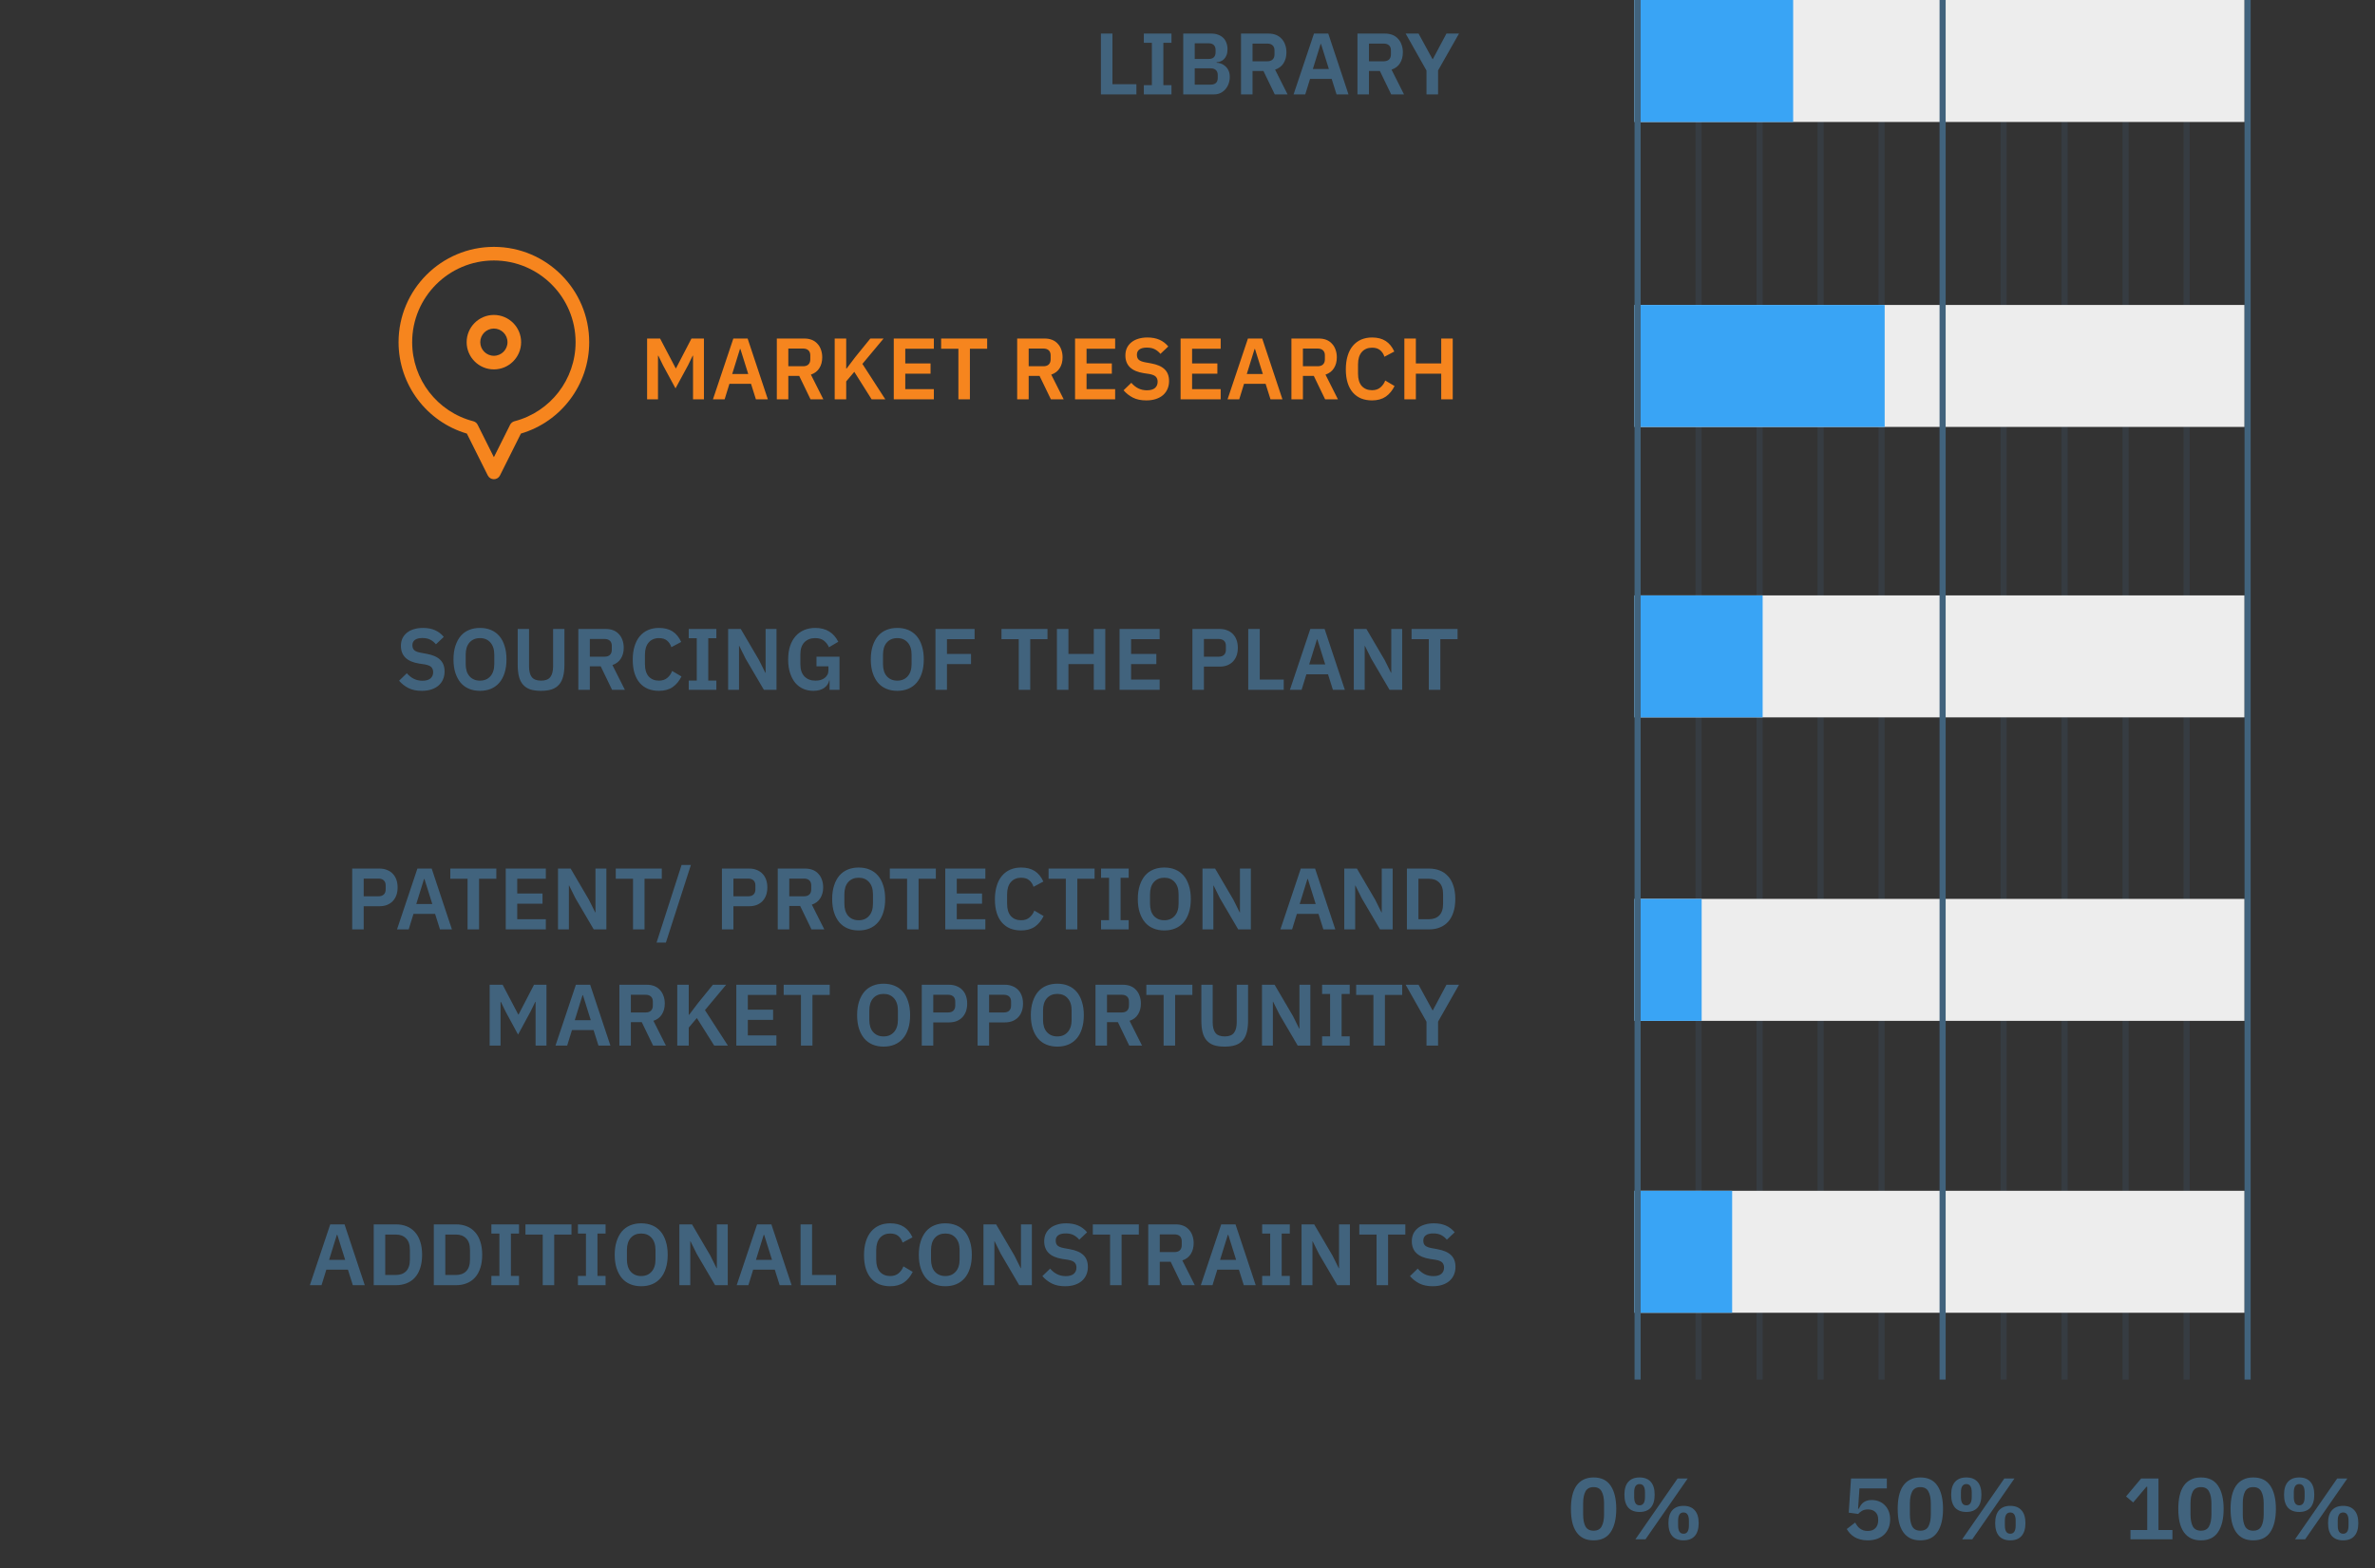 <svg width="327" height="216" viewBox="0 0 327 216" fill="none" xmlns="http://www.w3.org/2000/svg">
<rect x="0" y="0" width="327" height="216" fill="#333333" stroke="none"/>
<path d="M219.413 212.144C218.877 212.144 218.413 212.048 218.021 211.856C217.629 211.656 217.305 211.372 217.049 211.004C216.793 210.636 216.601 210.184 216.473 209.648C216.353 209.112 216.293 208.5 216.293 207.812C216.293 207.132 216.353 206.524 216.473 205.988C216.601 205.444 216.793 204.988 217.049 204.62C217.305 204.252 217.629 203.972 218.021 203.78C218.413 203.58 218.877 203.48 219.413 203.48C220.477 203.48 221.261 203.86 221.765 204.62C222.277 205.38 222.533 206.444 222.533 207.812C222.533 209.18 222.277 210.244 221.765 211.004C221.261 211.764 220.477 212.144 219.413 212.144ZM219.413 210.812C219.949 210.812 220.321 210.612 220.529 210.212C220.745 209.804 220.853 209.256 220.853 208.568V207.056C220.853 206.368 220.745 205.824 220.529 205.424C220.321 205.016 219.949 204.812 219.413 204.812C218.877 204.812 218.501 205.016 218.285 205.424C218.077 205.824 217.973 206.368 217.973 207.056V208.568C217.973 209.256 218.077 209.804 218.285 210.212C218.501 210.612 218.877 210.812 219.413 210.812ZM225.168 212L230.976 203.624H232.368L226.56 212H225.168ZM225.744 208.232C225.064 208.232 224.544 208.032 224.184 207.632C223.832 207.224 223.656 206.632 223.656 205.856C223.656 205.08 223.832 204.492 224.184 204.092C224.544 203.684 225.064 203.48 225.744 203.48C226.424 203.48 226.94 203.684 227.292 204.092C227.644 204.492 227.82 205.08 227.82 205.856C227.82 206.632 227.644 207.224 227.292 207.632C226.94 208.032 226.424 208.232 225.744 208.232ZM225.744 207.32C226.24 207.32 226.488 206.94 226.488 206.18V205.532C226.488 204.772 226.24 204.392 225.744 204.392C225.248 204.392 225 204.772 225 205.532V206.18C225 206.94 225.248 207.32 225.744 207.32ZM231.792 212.144C231.12 212.144 230.604 211.944 230.244 211.544C229.892 211.136 229.716 210.544 229.716 209.768C229.716 208.992 229.892 208.404 230.244 208.004C230.604 207.596 231.12 207.392 231.792 207.392C232.472 207.392 232.988 207.596 233.34 208.004C233.7 208.404 233.88 208.992 233.88 209.768C233.88 210.544 233.7 211.136 233.34 211.544C232.988 211.944 232.472 212.144 231.792 212.144ZM231.792 211.232C232.288 211.232 232.536 210.852 232.536 210.092V209.444C232.536 208.684 232.288 208.304 231.792 208.304C231.296 208.304 231.048 208.684 231.048 209.444V210.092C231.048 210.852 231.296 211.232 231.792 211.232Z" fill="#41637D"/>
<path d="M259.787 204.992H256.019L255.827 207.8H255.911C255.999 207.624 256.095 207.46 256.199 207.308C256.303 207.156 256.423 207.028 256.559 206.924C256.695 206.82 256.851 206.74 257.027 206.684C257.211 206.62 257.431 206.588 257.687 206.588C258.047 206.588 258.383 206.648 258.695 206.768C259.007 206.888 259.275 207.064 259.499 207.296C259.731 207.52 259.911 207.796 260.039 208.124C260.175 208.452 260.243 208.824 260.243 209.24C260.243 209.664 260.175 210.052 260.039 210.404C259.903 210.756 259.703 211.064 259.439 211.328C259.175 211.584 258.851 211.784 258.467 211.928C258.083 212.072 257.643 212.144 257.147 212.144C256.763 212.144 256.419 212.1 256.115 212.012C255.811 211.932 255.543 211.82 255.311 211.676C255.079 211.532 254.879 211.368 254.711 211.184C254.543 210.992 254.395 210.792 254.267 210.584L255.419 209.696C255.515 209.856 255.615 210.008 255.719 210.152C255.823 210.288 255.943 210.408 256.079 210.512C256.223 210.616 256.379 210.7 256.547 210.764C256.723 210.82 256.927 210.848 257.159 210.848C257.631 210.848 257.987 210.716 258.227 210.452C258.475 210.188 258.599 209.828 258.599 209.372V209.276C258.599 208.844 258.475 208.504 258.227 208.256C257.979 208.008 257.635 207.884 257.195 207.884C256.851 207.884 256.571 207.952 256.355 208.088C256.139 208.216 255.967 208.356 255.839 208.508L254.543 208.328L254.855 203.624H259.787V204.992ZM264.403 212.144C263.867 212.144 263.403 212.048 263.011 211.856C262.619 211.656 262.295 211.372 262.039 211.004C261.783 210.636 261.591 210.184 261.463 209.648C261.343 209.112 261.283 208.5 261.283 207.812C261.283 207.132 261.343 206.524 261.463 205.988C261.591 205.444 261.783 204.988 262.039 204.62C262.295 204.252 262.619 203.972 263.011 203.78C263.403 203.58 263.867 203.48 264.403 203.48C265.467 203.48 266.251 203.86 266.755 204.62C267.267 205.38 267.523 206.444 267.523 207.812C267.523 209.18 267.267 210.244 266.755 211.004C266.251 211.764 265.467 212.144 264.403 212.144ZM264.403 210.812C264.939 210.812 265.311 210.612 265.519 210.212C265.735 209.804 265.843 209.256 265.843 208.568V207.056C265.843 206.368 265.735 205.824 265.519 205.424C265.311 205.016 264.939 204.812 264.403 204.812C263.867 204.812 263.491 205.016 263.275 205.424C263.067 205.824 262.963 206.368 262.963 207.056V208.568C262.963 209.256 263.067 209.804 263.275 210.212C263.491 210.612 263.867 210.812 264.403 210.812ZM270.158 212L275.966 203.624H277.358L271.55 212H270.158ZM270.734 208.232C270.054 208.232 269.534 208.032 269.174 207.632C268.822 207.224 268.646 206.632 268.646 205.856C268.646 205.08 268.822 204.492 269.174 204.092C269.534 203.684 270.054 203.48 270.734 203.48C271.414 203.48 271.93 203.684 272.282 204.092C272.634 204.492 272.81 205.08 272.81 205.856C272.81 206.632 272.634 207.224 272.282 207.632C271.93 208.032 271.414 208.232 270.734 208.232ZM270.734 207.32C271.23 207.32 271.478 206.94 271.478 206.18V205.532C271.478 204.772 271.23 204.392 270.734 204.392C270.238 204.392 269.99 204.772 269.99 205.532V206.18C269.99 206.94 270.238 207.32 270.734 207.32ZM276.782 212.144C276.11 212.144 275.594 211.944 275.234 211.544C274.882 211.136 274.706 210.544 274.706 209.768C274.706 208.992 274.882 208.404 275.234 208.004C275.594 207.596 276.11 207.392 276.782 207.392C277.462 207.392 277.978 207.596 278.33 208.004C278.69 208.404 278.87 208.992 278.87 209.768C278.87 210.544 278.69 211.136 278.33 211.544C277.978 211.944 277.462 212.144 276.782 212.144ZM276.782 211.232C277.278 211.232 277.526 210.852 277.526 210.092V209.444C277.526 208.684 277.278 208.304 276.782 208.304C276.286 208.304 276.038 208.684 276.038 209.444V210.092C276.038 210.852 276.286 211.232 276.782 211.232Z" fill="#41637D"/>
<path d="M293.335 212V210.716H295.639V204.764H295.531L293.707 206.924L292.723 206.096L294.799 203.624H297.187V210.716H299.107V212H293.335ZM303.038 212.144C302.502 212.144 302.038 212.048 301.646 211.856C301.254 211.656 300.93 211.372 300.674 211.004C300.418 210.636 300.226 210.184 300.098 209.648C299.978 209.112 299.918 208.5 299.918 207.812C299.918 207.132 299.978 206.524 300.098 205.988C300.226 205.444 300.418 204.988 300.674 204.62C300.93 204.252 301.254 203.972 301.646 203.78C302.038 203.58 302.502 203.48 303.038 203.48C304.102 203.48 304.886 203.86 305.39 204.62C305.902 205.38 306.158 206.444 306.158 207.812C306.158 209.18 305.902 210.244 305.39 211.004C304.886 211.764 304.102 212.144 303.038 212.144ZM303.038 210.812C303.574 210.812 303.946 210.612 304.154 210.212C304.37 209.804 304.478 209.256 304.478 208.568V207.056C304.478 206.368 304.37 205.824 304.154 205.424C303.946 205.016 303.574 204.812 303.038 204.812C302.502 204.812 302.126 205.016 301.91 205.424C301.702 205.824 301.598 206.368 301.598 207.056V208.568C301.598 209.256 301.702 209.804 301.91 210.212C302.126 210.612 302.502 210.812 303.038 210.812ZM310.234 212.144C309.698 212.144 309.234 212.048 308.842 211.856C308.45 211.656 308.126 211.372 307.87 211.004C307.614 210.636 307.422 210.184 307.294 209.648C307.174 209.112 307.114 208.5 307.114 207.812C307.114 207.132 307.174 206.524 307.294 205.988C307.422 205.444 307.614 204.988 307.87 204.62C308.126 204.252 308.45 203.972 308.842 203.78C309.234 203.58 309.698 203.48 310.234 203.48C311.298 203.48 312.082 203.86 312.586 204.62C313.098 205.38 313.354 206.444 313.354 207.812C313.354 209.18 313.098 210.244 312.586 211.004C312.082 211.764 311.298 212.144 310.234 212.144ZM310.234 210.812C310.77 210.812 311.142 210.612 311.35 210.212C311.566 209.804 311.674 209.256 311.674 208.568V207.056C311.674 206.368 311.566 205.824 311.35 205.424C311.142 205.016 310.77 204.812 310.234 204.812C309.698 204.812 309.322 205.016 309.106 205.424C308.898 205.824 308.794 206.368 308.794 207.056V208.568C308.794 209.256 308.898 209.804 309.106 210.212C309.322 210.612 309.698 210.812 310.234 210.812ZM315.989 212L321.797 203.624H323.189L317.381 212H315.989ZM316.565 208.232C315.885 208.232 315.365 208.032 315.005 207.632C314.653 207.224 314.477 206.632 314.477 205.856C314.477 205.08 314.653 204.492 315.005 204.092C315.365 203.684 315.885 203.48 316.565 203.48C317.245 203.48 317.761 203.684 318.113 204.092C318.465 204.492 318.641 205.08 318.641 205.856C318.641 206.632 318.465 207.224 318.113 207.632C317.761 208.032 317.245 208.232 316.565 208.232ZM316.565 207.32C317.061 207.32 317.309 206.94 317.309 206.18V205.532C317.309 204.772 317.061 204.392 316.565 204.392C316.069 204.392 315.821 204.772 315.821 205.532V206.18C315.821 206.94 316.069 207.32 316.565 207.32ZM322.613 212.144C321.941 212.144 321.425 211.944 321.065 211.544C320.713 211.136 320.537 210.544 320.537 209.768C320.537 208.992 320.713 208.404 321.065 208.004C321.425 207.596 321.941 207.392 322.613 207.392C323.293 207.392 323.809 207.596 324.161 208.004C324.521 208.404 324.701 208.992 324.701 209.768C324.701 210.544 324.521 211.136 324.161 211.544C323.809 211.944 323.293 212.144 322.613 212.144ZM322.613 211.232C323.109 211.232 323.357 210.852 323.357 210.092V209.444C323.357 208.684 323.109 208.304 322.613 208.304C322.117 208.304 321.869 208.684 321.869 209.444V210.092C321.869 210.852 322.117 211.232 322.613 211.232Z" fill="#41637D"/>
<line opacity="0.2" x1="233.87" y1="1.64788e-08" x2="233.87" y2="190" stroke="#41637D" stroke-width="0.84"/>
<line opacity="0.2" x1="275.865" y1="1.64788e-08" x2="275.865" y2="190" stroke="#41637D" stroke-width="0.84"/>
<line opacity="0.2" x1="242.27" y1="1.64788e-08" x2="242.27" y2="190" stroke="#41637D" stroke-width="0.84"/>
<line opacity="0.2" x1="284.264" y1="1.64788e-08" x2="284.264" y2="190" stroke="#41637D" stroke-width="0.84"/>
<line opacity="0.2" x1="250.668" y1="1.64788e-08" x2="250.668" y2="190" stroke="#41637D" stroke-width="0.84"/>
<line opacity="0.2" x1="292.663" y1="1.64788e-08" x2="292.663" y2="190" stroke="#41637D" stroke-width="0.84"/>
<line opacity="0.2" x1="259.067" y1="1.64788e-08" x2="259.067" y2="190" stroke="#41637D" stroke-width="0.84"/>
<line opacity="0.2" x1="301.062" y1="1.64788e-08" x2="301.062" y2="190" stroke="#41637D" stroke-width="0.84"/>
<rect x="225.052" width="83.99" height="16.798" fill="#EDEDED"/>
<rect x="225.052" width="21.837" height="16.798" fill="#39A4F5"/>
<path d="M151.581 13V4.624H153.165V11.596H156.465V13H151.581ZM157.49 13V11.728H158.594V5.896H157.49V4.624H161.294V5.896H160.178V11.728H161.294V13H157.49ZM162.913 4.624H166.789C167.133 4.624 167.441 4.676 167.713 4.78C167.993 4.884 168.229 5.028 168.421 5.212C168.613 5.396 168.757 5.624 168.853 5.896C168.957 6.16 169.009 6.452 169.009 6.772C169.009 7.092 168.965 7.364 168.877 7.588C168.797 7.804 168.685 7.984 168.541 8.128C168.405 8.272 168.245 8.38 168.061 8.452C167.885 8.524 167.701 8.564 167.509 8.572V8.644C167.693 8.644 167.889 8.68 168.097 8.752C168.313 8.824 168.509 8.94 168.685 9.1C168.869 9.252 169.021 9.452 169.141 9.7C169.261 9.94 169.321 10.24 169.321 10.6C169.321 10.936 169.265 11.252 169.153 11.548C169.049 11.836 168.901 12.088 168.709 12.304C168.517 12.52 168.289 12.692 168.025 12.82C167.761 12.94 167.473 13 167.161 13H162.913V4.624ZM164.497 11.656H166.705C167.009 11.656 167.245 11.58 167.413 11.428C167.581 11.268 167.665 11.04 167.665 10.744V10.336C167.665 10.04 167.581 9.812 167.413 9.652C167.245 9.492 167.009 9.412 166.705 9.412H164.497V11.656ZM164.497 8.116H166.453C166.741 8.116 166.965 8.04 167.125 7.888C167.285 7.728 167.365 7.508 167.365 7.228V6.856C167.365 6.576 167.285 6.36 167.125 6.208C166.965 6.048 166.741 5.968 166.453 5.968H164.497V8.116ZM172.454 13H170.87V4.624H174.65C175.034 4.624 175.378 4.684 175.682 4.804C175.986 4.924 176.242 5.1 176.45 5.332C176.666 5.556 176.83 5.828 176.942 6.148C177.062 6.468 177.122 6.824 177.122 7.216C177.122 7.792 176.99 8.288 176.726 8.704C176.47 9.12 176.082 9.416 175.562 9.592L177.278 13H175.514L173.954 9.772H172.454V13ZM174.494 8.44C174.798 8.44 175.038 8.36 175.214 8.2C175.39 8.032 175.478 7.796 175.478 7.492V6.94C175.478 6.636 175.39 6.404 175.214 6.244C175.038 6.084 174.798 6.004 174.494 6.004H172.454V8.44H174.494ZM184.022 13L183.35 10.864H180.374L179.714 13H178.106L180.914 4.624H182.882L185.666 13H184.022ZM181.886 6.064H181.826L180.758 9.508H182.966L181.886 6.064ZM188.485 13H186.901V4.624H190.681C191.065 4.624 191.409 4.684 191.713 4.804C192.017 4.924 192.273 5.1 192.481 5.332C192.697 5.556 192.861 5.828 192.973 6.148C193.093 6.468 193.153 6.824 193.153 7.216C193.153 7.792 193.021 8.288 192.757 8.704C192.501 9.12 192.113 9.416 191.593 9.592L193.309 13H191.545L189.985 9.772H188.485V13ZM190.525 8.44C190.829 8.44 191.069 8.36 191.245 8.2C191.421 8.032 191.509 7.796 191.509 7.492V6.94C191.509 6.636 191.421 6.404 191.245 6.244C191.069 6.084 190.829 6.004 190.525 6.004H188.485V8.44H190.525ZM196.405 13V9.712L193.537 4.624H195.313L197.245 8.164H197.269L199.153 4.624H200.881L198.001 9.7V13H196.405Z" fill="#41637D"/>
<rect x="225.052" y="42" width="83.99" height="16.798" fill="#EDEDED"/>
<rect x="225.052" y="42" width="34.436" height="16.798" fill="#39A4F5"/>
<path d="M95.42 48.989H95.372L94.724 50.321L93.008 53.489L91.292 50.321L90.644 48.989H90.596V55.001H89.096V46.624H90.884L93.032 50.717H93.08L95.204 46.624H96.92V55.001H95.42V48.989ZM104.077 55.001L103.405 52.864H100.429L99.769 55.001H98.161L100.969 46.624H102.937L105.721 55.001H104.077ZM101.941 48.065H101.881L100.813 51.508H103.021L101.941 48.065ZM108.54 55.001H106.956V46.624H110.736C111.12 46.624 111.464 46.684 111.768 46.804C112.072 46.925 112.328 47.1 112.536 47.333C112.752 47.556 112.916 47.828 113.028 48.148C113.148 48.468 113.208 48.825 113.208 49.217C113.208 49.792 113.076 50.288 112.812 50.705C112.556 51.12 112.168 51.416 111.648 51.593L113.364 55.001H111.6L110.04 51.773H108.54V55.001ZM110.58 50.441C110.884 50.441 111.124 50.361 111.3 50.2C111.476 50.032 111.564 49.797 111.564 49.492V48.941C111.564 48.636 111.476 48.404 111.3 48.245C111.124 48.084 110.884 48.005 110.58 48.005H108.54V50.441H110.58ZM117.624 51.209L116.508 52.529V55.001H114.924V46.624H116.508V50.752H116.568L117.756 49.181L119.832 46.624H121.656L118.74 50.117L121.896 55.001H120.012L117.624 51.209ZM123.057 55.001V46.624H128.577V48.029H124.641V50.056H128.121V51.461H124.641V53.596H128.577V55.001H123.057ZM133.541 48.029V55.001H131.957V48.029H129.581V46.624H135.917V48.029H133.541ZM141.633 55.001H140.049V46.624H143.829C144.213 46.624 144.557 46.684 144.861 46.804C145.165 46.925 145.421 47.1 145.629 47.333C145.845 47.556 146.009 47.828 146.121 48.148C146.241 48.468 146.301 48.825 146.301 49.217C146.301 49.792 146.169 50.288 145.905 50.705C145.649 51.12 145.261 51.416 144.741 51.593L146.457 55.001H144.693L143.133 51.773H141.633V55.001ZM143.673 50.441C143.977 50.441 144.217 50.361 144.393 50.2C144.569 50.032 144.657 49.797 144.657 49.492V48.941C144.657 48.636 144.569 48.404 144.393 48.245C144.217 48.084 143.977 48.005 143.673 48.005H141.633V50.441H143.673ZM148.018 55.001V46.624H153.538V48.029H149.602V50.056H153.082V51.461H149.602V53.596H153.538V55.001H148.018ZM157.817 55.145C157.097 55.145 156.485 55.017 155.981 54.761C155.485 54.505 155.057 54.169 154.697 53.752L155.765 52.721C156.053 53.056 156.373 53.312 156.725 53.489C157.085 53.664 157.481 53.752 157.913 53.752C158.401 53.752 158.769 53.648 159.017 53.441C159.265 53.224 159.389 52.937 159.389 52.577C159.389 52.297 159.309 52.069 159.149 51.892C158.989 51.717 158.689 51.589 158.249 51.508L157.457 51.389C155.785 51.124 154.949 50.312 154.949 48.953C154.949 48.577 155.017 48.236 155.153 47.932C155.297 47.629 155.501 47.368 155.765 47.153C156.029 46.937 156.345 46.773 156.713 46.66C157.089 46.541 157.513 46.48 157.985 46.48C158.617 46.48 159.169 46.584 159.641 46.792C160.113 47.001 160.517 47.309 160.853 47.717L159.773 48.736C159.565 48.48 159.313 48.273 159.017 48.112C158.721 47.953 158.349 47.873 157.901 47.873C157.445 47.873 157.101 47.961 156.869 48.136C156.645 48.304 156.533 48.544 156.533 48.856C156.533 49.176 156.625 49.413 156.809 49.565C156.993 49.717 157.289 49.828 157.697 49.901L158.477 50.044C159.325 50.197 159.949 50.468 160.349 50.861C160.757 51.245 160.961 51.785 160.961 52.48C160.961 52.88 160.889 53.245 160.745 53.572C160.609 53.892 160.405 54.172 160.133 54.413C159.869 54.645 159.541 54.825 159.149 54.953C158.765 55.081 158.321 55.145 157.817 55.145ZM162.549 55.001V46.624H168.069V48.029H164.133V50.056H167.613V51.461H164.133V53.596H168.069V55.001H162.549ZM174.929 55.001L174.257 52.864H171.281L170.621 55.001H169.013L171.821 46.624H173.789L176.573 55.001H174.929ZM172.793 48.065H172.733L171.665 51.508H173.873L172.793 48.065ZM179.391 55.001H177.807V46.624H181.587C181.971 46.624 182.315 46.684 182.619 46.804C182.923 46.925 183.179 47.1 183.387 47.333C183.603 47.556 183.767 47.828 183.879 48.148C183.999 48.468 184.059 48.825 184.059 49.217C184.059 49.792 183.927 50.288 183.663 50.705C183.407 51.12 183.019 51.416 182.499 51.593L184.215 55.001H182.451L180.891 51.773H179.391V55.001ZM181.431 50.441C181.735 50.441 181.975 50.361 182.151 50.2C182.327 50.032 182.415 49.797 182.415 49.492V48.941C182.415 48.636 182.327 48.404 182.151 48.245C181.975 48.084 181.735 48.005 181.431 48.005H179.391V50.441H181.431ZM188.911 55.145C188.359 55.145 187.859 55.056 187.411 54.88C186.971 54.697 186.591 54.425 186.271 54.065C185.959 53.705 185.719 53.261 185.551 52.733C185.383 52.197 185.299 51.577 185.299 50.873C185.299 50.169 185.383 49.544 185.551 49.001C185.719 48.449 185.959 47.989 186.271 47.62C186.591 47.245 186.971 46.961 187.411 46.769C187.859 46.577 188.359 46.48 188.911 46.48C189.663 46.48 190.287 46.641 190.783 46.961C191.279 47.281 191.675 47.764 191.971 48.413L190.615 49.133C190.495 48.757 190.299 48.456 190.027 48.233C189.755 48.001 189.383 47.885 188.911 47.885C188.319 47.885 187.847 48.084 187.495 48.484C187.151 48.885 186.979 49.444 186.979 50.164V51.484C186.979 52.212 187.151 52.773 187.495 53.164C187.847 53.548 188.319 53.74 188.911 53.74C189.383 53.74 189.767 53.612 190.063 53.356C190.367 53.1 190.587 52.785 190.723 52.408L192.007 53.164C191.703 53.788 191.299 54.276 190.795 54.629C190.291 54.972 189.663 55.145 188.911 55.145ZM198.434 51.461H194.942V55.001H193.358V46.624H194.942V50.056H198.434V46.624H200.018V55.001H198.434V51.461Z" fill="#F6851E"/>
<rect x="225.052" y="82" width="83.99" height="16.798" fill="#EDEDED"/>
<rect x="225.052" y="82" width="17.638" height="16.798" fill="#39A4F5"/>
<path d="M58.066 95.144C57.346 95.144 56.734 95.016 56.23 94.76C55.734 94.504 55.306 94.168 54.947 93.752L56.014 92.72C56.303 93.056 56.623 93.312 56.974 93.488C57.334 93.664 57.73 93.752 58.163 93.752C58.651 93.752 59.019 93.648 59.267 93.44C59.514 93.224 59.639 92.936 59.639 92.576C59.639 92.296 59.559 92.068 59.398 91.892C59.239 91.716 58.938 91.588 58.498 91.508L57.706 91.388C56.035 91.124 55.199 90.312 55.199 88.952C55.199 88.576 55.267 88.236 55.403 87.932C55.547 87.628 55.751 87.368 56.014 87.152C56.279 86.936 56.594 86.772 56.962 86.66C57.339 86.54 57.763 86.48 58.234 86.48C58.867 86.48 59.419 86.584 59.891 86.792C60.362 87 60.767 87.308 61.102 87.716L60.023 88.736C59.815 88.48 59.562 88.272 59.267 88.112C58.971 87.952 58.599 87.872 58.151 87.872C57.694 87.872 57.35 87.96 57.118 88.136C56.895 88.304 56.782 88.544 56.782 88.856C56.782 89.176 56.874 89.412 57.059 89.564C57.242 89.716 57.538 89.828 57.947 89.9L58.727 90.044C59.575 90.196 60.199 90.468 60.599 90.86C61.007 91.244 61.211 91.784 61.211 92.48C61.211 92.88 61.139 93.244 60.995 93.572C60.858 93.892 60.654 94.172 60.383 94.412C60.118 94.644 59.791 94.824 59.398 94.952C59.014 95.08 58.571 95.144 58.066 95.144ZM66.087 95.144C65.534 95.144 65.034 95.052 64.587 94.868C64.138 94.684 63.755 94.408 63.434 94.04C63.123 93.672 62.879 93.22 62.703 92.684C62.526 92.148 62.438 91.524 62.438 90.812C62.438 90.108 62.526 89.488 62.703 88.952C62.879 88.408 63.123 87.952 63.434 87.584C63.755 87.216 64.138 86.94 64.587 86.756C65.034 86.572 65.534 86.48 66.087 86.48C66.638 86.48 67.138 86.572 67.587 86.756C68.034 86.94 68.418 87.216 68.739 87.584C69.058 87.952 69.302 88.408 69.471 88.952C69.647 89.488 69.734 90.108 69.734 90.812C69.734 91.524 69.647 92.148 69.471 92.684C69.302 93.22 69.058 93.672 68.739 94.04C68.418 94.408 68.034 94.684 67.587 94.868C67.138 95.052 66.638 95.144 66.087 95.144ZM66.087 93.74C66.686 93.74 67.162 93.54 67.514 93.14C67.874 92.74 68.055 92.18 68.055 91.46V90.164C68.055 89.444 67.874 88.884 67.514 88.484C67.162 88.084 66.686 87.884 66.087 87.884C65.487 87.884 65.007 88.084 64.647 88.484C64.294 88.884 64.118 89.444 64.118 90.164V91.46C64.118 92.18 64.294 92.74 64.647 93.14C65.007 93.54 65.487 93.74 66.087 93.74ZM72.841 86.624V91.772C72.841 92.428 72.965 92.92 73.213 93.248C73.469 93.576 73.897 93.74 74.497 93.74C75.097 93.74 75.521 93.576 75.769 93.248C76.025 92.92 76.153 92.428 76.153 91.772V86.624H77.713V91.568C77.713 92.184 77.653 92.716 77.533 93.164C77.421 93.612 77.237 93.984 76.981 94.28C76.725 94.576 76.389 94.796 75.973 94.94C75.565 95.076 75.069 95.144 74.485 95.144C73.893 95.144 73.393 95.076 72.985 94.94C72.585 94.796 72.257 94.576 72.001 94.28C71.745 93.984 71.561 93.612 71.449 93.164C71.337 92.716 71.281 92.184 71.281 91.568V86.624H72.841ZM81.211 95H79.627V86.624H83.407C83.791 86.624 84.135 86.684 84.439 86.804C84.743 86.924 84.999 87.1 85.207 87.332C85.423 87.556 85.587 87.828 85.699 88.148C85.819 88.468 85.879 88.824 85.879 89.216C85.879 89.792 85.747 90.288 85.483 90.704C85.227 91.12 84.839 91.416 84.319 91.592L86.035 95H84.271L82.711 91.772H81.211V95ZM83.251 90.44C83.555 90.44 83.795 90.36 83.971 90.2C84.147 90.032 84.235 89.796 84.235 89.492V88.94C84.235 88.636 84.147 88.404 83.971 88.244C83.795 88.084 83.555 88.004 83.251 88.004H81.211V90.44H83.251ZM90.73 95.144C90.178 95.144 89.678 95.056 89.23 94.88C88.79 94.696 88.41 94.424 88.09 94.064C87.778 93.704 87.538 93.26 87.37 92.732C87.202 92.196 87.118 91.576 87.118 90.872C87.118 90.168 87.202 89.544 87.37 89C87.538 88.448 87.778 87.988 88.09 87.62C88.41 87.244 88.79 86.96 89.23 86.768C89.678 86.576 90.178 86.48 90.73 86.48C91.482 86.48 92.106 86.64 92.602 86.96C93.098 87.28 93.494 87.764 93.79 88.412L92.434 89.132C92.314 88.756 92.118 88.456 91.846 88.232C91.574 88 91.202 87.884 90.73 87.884C90.138 87.884 89.666 88.084 89.314 88.484C88.97 88.884 88.798 89.444 88.798 90.164V91.484C88.798 92.212 88.97 92.772 89.314 93.164C89.666 93.548 90.138 93.74 90.73 93.74C91.202 93.74 91.586 93.612 91.882 93.356C92.186 93.1 92.406 92.784 92.542 92.408L93.826 93.164C93.522 93.788 93.118 94.276 92.614 94.628C92.11 94.972 91.482 95.144 90.73 95.144ZM94.829 95V93.728H95.933V87.896H94.829V86.624H98.633V87.896H97.517V93.728H98.633V95H94.829ZM102.652 90.704L101.788 88.964H101.752V95H100.252V86.624H101.992L104.512 90.92L105.376 92.66H105.412V86.624H106.912V95H105.172L102.652 90.704ZM114.217 93.704H114.169C114.097 94.112 113.869 94.456 113.485 94.736C113.109 95.008 112.605 95.144 111.973 95.144C111.477 95.144 111.017 95.052 110.593 94.868C110.177 94.684 109.813 94.412 109.501 94.052C109.197 93.684 108.957 93.232 108.781 92.696C108.605 92.16 108.517 91.54 108.517 90.836C108.517 90.132 108.605 89.512 108.781 88.976C108.965 88.432 109.221 87.976 109.549 87.608C109.877 87.24 110.269 86.96 110.725 86.768C111.181 86.576 111.689 86.48 112.249 86.48C113.001 86.48 113.641 86.644 114.169 86.972C114.697 87.3 115.113 87.772 115.417 88.388L114.133 89.144C113.981 88.784 113.753 88.484 113.449 88.244C113.153 88.004 112.753 87.884 112.249 87.884C111.625 87.884 111.125 88.076 110.749 88.46C110.381 88.836 110.197 89.396 110.197 90.14V91.484C110.197 92.22 110.385 92.78 110.761 93.164C111.137 93.548 111.641 93.74 112.273 93.74C112.521 93.74 112.753 93.712 112.969 93.656C113.185 93.592 113.373 93.5 113.533 93.38C113.693 93.26 113.821 93.112 113.917 92.936C114.013 92.76 114.061 92.552 114.061 92.312V91.772H112.417V90.44H115.585V95H114.217V93.704ZM123.543 95.144C122.991 95.144 122.491 95.052 122.043 94.868C121.595 94.684 121.211 94.408 120.891 94.04C120.579 93.672 120.335 93.22 120.159 92.684C119.983 92.148 119.895 91.524 119.895 90.812C119.895 90.108 119.983 89.488 120.159 88.952C120.335 88.408 120.579 87.952 120.891 87.584C121.211 87.216 121.595 86.94 122.043 86.756C122.491 86.572 122.991 86.48 123.543 86.48C124.095 86.48 124.595 86.572 125.043 86.756C125.491 86.94 125.875 87.216 126.195 87.584C126.515 87.952 126.759 88.408 126.927 88.952C127.103 89.488 127.191 90.108 127.191 90.812C127.191 91.524 127.103 92.148 126.927 92.684C126.759 93.22 126.515 93.672 126.195 94.04C125.875 94.408 125.491 94.684 125.043 94.868C124.595 95.052 124.095 95.144 123.543 95.144ZM123.543 93.74C124.143 93.74 124.619 93.54 124.971 93.14C125.331 92.74 125.511 92.18 125.511 91.46V90.164C125.511 89.444 125.331 88.884 124.971 88.484C124.619 88.084 124.143 87.884 123.543 87.884C122.943 87.884 122.463 88.084 122.103 88.484C121.751 88.884 121.575 89.444 121.575 90.164V91.46C121.575 92.18 121.751 92.74 122.103 93.14C122.463 93.54 122.943 93.74 123.543 93.74ZM128.798 95V86.624H134.186V88.028H130.382V90.056H133.694V91.46H130.382V95H128.798ZM141.848 88.028V95H140.264V88.028H137.888V86.624H144.224V88.028H141.848ZM150.597 91.46H147.105V95H145.521V86.624H147.105V90.056H150.597V86.624H152.181V95H150.597V91.46ZM154.146 95V86.624H159.666V88.028H155.73V90.056H159.21V91.46H155.73V93.596H159.666V95H154.146ZM164.177 95V86.624H167.945C168.329 86.624 168.673 86.688 168.977 86.816C169.289 86.936 169.553 87.112 169.769 87.344C169.985 87.568 170.149 87.84 170.261 88.16C170.373 88.48 170.429 88.832 170.429 89.216C170.429 89.608 170.373 89.964 170.261 90.284C170.149 90.596 169.985 90.868 169.769 91.1C169.553 91.324 169.289 91.5 168.977 91.628C168.673 91.748 168.329 91.808 167.945 91.808H165.761V95H164.177ZM165.761 90.44H167.801C168.105 90.44 168.345 90.36 168.521 90.2C168.697 90.032 168.785 89.796 168.785 89.492V88.94C168.785 88.636 168.697 88.404 168.521 88.244C168.345 88.084 168.105 88.004 167.801 88.004H165.761V90.44ZM171.865 95V86.624H173.449V93.596H176.749V95H171.865ZM183.518 95L182.846 92.864H179.87L179.21 95H177.602L180.41 86.624H182.378L185.162 95H183.518ZM181.382 88.064H181.322L180.254 91.508H182.462L181.382 88.064ZM188.796 90.704L187.932 88.964H187.896V95H186.396V86.624H188.136L190.656 90.92L191.52 92.66H191.556V86.624H193.056V95H191.316L188.796 90.704ZM198.309 88.028V95H196.725V88.028H194.349V86.624H200.685V88.028H198.309Z" fill="#41637D"/>
<rect x="225.052" y="164" width="83.99" height="16.798" fill="#EDEDED"/>
<rect x="225.052" y="164" width="13.438" height="16.798" fill="#39A4F5"/>
<path d="M48.578 177L47.906 174.864H44.93L44.27 177H42.662L45.47 168.624H47.438L50.222 177H48.578ZM46.442 170.064H46.382L45.314 173.508H47.522L46.442 170.064ZM51.457 168.624H54.505C55.049 168.624 55.541 168.712 55.981 168.888C56.429 169.064 56.809 169.328 57.121 169.68C57.441 170.024 57.685 170.46 57.853 170.988C58.029 171.508 58.117 172.116 58.117 172.812C58.117 173.508 58.029 174.12 57.853 174.648C57.685 175.168 57.441 175.604 57.121 175.956C56.809 176.3 56.429 176.56 55.981 176.736C55.541 176.912 55.049 177 54.505 177H51.457V168.624ZM54.505 175.596C55.097 175.596 55.565 175.424 55.909 175.08C56.261 174.728 56.437 174.192 56.437 173.472V172.152C56.437 171.432 56.261 170.9 55.909 170.556C55.565 170.204 55.097 170.028 54.505 170.028H53.041V175.596H54.505ZM59.73 168.624H62.778C63.322 168.624 63.814 168.712 64.254 168.888C64.702 169.064 65.082 169.328 65.394 169.68C65.714 170.024 65.958 170.46 66.126 170.988C66.302 171.508 66.39 172.116 66.39 172.812C66.39 173.508 66.302 174.12 66.126 174.648C65.958 175.168 65.714 175.604 65.394 175.956C65.082 176.3 64.702 176.56 64.254 176.736C63.814 176.912 63.322 177 62.778 177H59.73V168.624ZM62.778 175.596C63.37 175.596 63.838 175.424 64.182 175.08C64.534 174.728 64.71 174.192 64.71 173.472V172.152C64.71 171.432 64.534 170.9 64.182 170.556C63.838 170.204 63.37 170.028 62.778 170.028H61.314V175.596H62.778ZM67.656 177V175.728H68.76V169.896H67.656V168.624H71.46V169.896H70.344V175.728H71.46V177H67.656ZM76.307 170.028V177H74.723V170.028H72.347V168.624H78.683V170.028H76.307ZM79.573 177V175.728H80.677V169.896H79.573V168.624H83.377V169.896H82.261V175.728H83.377V177H79.573ZM88.284 177.144C87.732 177.144 87.232 177.052 86.784 176.868C86.336 176.684 85.952 176.408 85.632 176.04C85.32 175.672 85.076 175.22 84.9 174.684C84.724 174.148 84.636 173.524 84.636 172.812C84.636 172.108 84.724 171.488 84.9 170.952C85.076 170.408 85.32 169.952 85.632 169.584C85.952 169.216 86.336 168.94 86.784 168.756C87.232 168.572 87.732 168.48 88.284 168.48C88.836 168.48 89.336 168.572 89.784 168.756C90.232 168.94 90.616 169.216 90.936 169.584C91.256 169.952 91.5 170.408 91.668 170.952C91.844 171.488 91.932 172.108 91.932 172.812C91.932 173.524 91.844 174.148 91.668 174.684C91.5 175.22 91.256 175.672 90.936 176.04C90.616 176.408 90.232 176.684 89.784 176.868C89.336 177.052 88.836 177.144 88.284 177.144ZM88.284 175.74C88.884 175.74 89.36 175.54 89.712 175.14C90.072 174.74 90.252 174.18 90.252 173.46V172.164C90.252 171.444 90.072 170.884 89.712 170.484C89.36 170.084 88.884 169.884 88.284 169.884C87.684 169.884 87.204 170.084 86.844 170.484C86.492 170.884 86.316 171.444 86.316 172.164V173.46C86.316 174.18 86.492 174.74 86.844 175.14C87.204 175.54 87.684 175.74 88.284 175.74ZM95.939 172.704L95.075 170.964H95.039V177H93.539V168.624H95.279L97.799 172.92L98.663 174.66H98.699V168.624H100.199V177H98.459L95.939 172.704ZM107.348 177L106.676 174.864H103.7L103.04 177H101.432L104.24 168.624H106.208L108.992 177H107.348ZM105.212 170.064H105.152L104.084 173.508H106.292L105.212 170.064ZM110.226 177V168.624H111.81V175.596H115.11V177H110.226ZM122.572 177.144C122.02 177.144 121.52 177.056 121.072 176.88C120.632 176.696 120.252 176.424 119.932 176.064C119.62 175.704 119.38 175.26 119.212 174.732C119.044 174.196 118.96 173.576 118.96 172.872C118.96 172.168 119.044 171.544 119.212 171C119.38 170.448 119.62 169.988 119.932 169.62C120.252 169.244 120.632 168.96 121.072 168.768C121.52 168.576 122.02 168.48 122.572 168.48C123.324 168.48 123.948 168.64 124.444 168.96C124.94 169.28 125.336 169.764 125.632 170.412L124.276 171.132C124.156 170.756 123.96 170.456 123.688 170.232C123.416 170 123.044 169.884 122.572 169.884C121.98 169.884 121.508 170.084 121.156 170.484C120.812 170.884 120.64 171.444 120.64 172.164V173.484C120.64 174.212 120.812 174.772 121.156 175.164C121.508 175.548 121.98 175.74 122.572 175.74C123.044 175.74 123.428 175.612 123.724 175.356C124.028 175.1 124.248 174.784 124.384 174.408L125.668 175.164C125.364 175.788 124.96 176.276 124.456 176.628C123.952 176.972 123.324 177.144 122.572 177.144ZM130.155 177.144C129.603 177.144 129.103 177.052 128.655 176.868C128.207 176.684 127.823 176.408 127.503 176.04C127.191 175.672 126.947 175.22 126.771 174.684C126.595 174.148 126.507 173.524 126.507 172.812C126.507 172.108 126.595 171.488 126.771 170.952C126.947 170.408 127.191 169.952 127.503 169.584C127.823 169.216 128.207 168.94 128.655 168.756C129.103 168.572 129.603 168.48 130.155 168.48C130.707 168.48 131.207 168.572 131.655 168.756C132.103 168.94 132.487 169.216 132.807 169.584C133.127 169.952 133.371 170.408 133.539 170.952C133.715 171.488 133.803 172.108 133.803 172.812C133.803 173.524 133.715 174.148 133.539 174.684C133.371 175.22 133.127 175.672 132.807 176.04C132.487 176.408 132.103 176.684 131.655 176.868C131.207 177.052 130.707 177.144 130.155 177.144ZM130.155 175.74C130.755 175.74 131.231 175.54 131.583 175.14C131.943 174.74 132.123 174.18 132.123 173.46V172.164C132.123 171.444 131.943 170.884 131.583 170.484C131.231 170.084 130.755 169.884 130.155 169.884C129.555 169.884 129.075 170.084 128.715 170.484C128.363 170.884 128.187 171.444 128.187 172.164V173.46C128.187 174.18 128.363 174.74 128.715 175.14C129.075 175.54 129.555 175.74 130.155 175.74ZM137.81 172.704L136.946 170.964H136.91V177H135.41V168.624H137.15L139.67 172.92L140.534 174.66H140.57V168.624H142.07V177H140.33L137.81 172.704ZM146.639 177.144C145.919 177.144 145.307 177.016 144.803 176.76C144.307 176.504 143.879 176.168 143.519 175.752L144.587 174.72C144.875 175.056 145.195 175.312 145.547 175.488C145.907 175.664 146.303 175.752 146.735 175.752C147.223 175.752 147.591 175.648 147.839 175.44C148.087 175.224 148.211 174.936 148.211 174.576C148.211 174.296 148.131 174.068 147.971 173.892C147.811 173.716 147.511 173.588 147.071 173.508L146.279 173.388C144.607 173.124 143.771 172.312 143.771 170.952C143.771 170.576 143.839 170.236 143.975 169.932C144.119 169.628 144.323 169.368 144.587 169.152C144.851 168.936 145.167 168.772 145.535 168.66C145.911 168.54 146.335 168.48 146.807 168.48C147.439 168.48 147.991 168.584 148.463 168.792C148.935 169 149.339 169.308 149.675 169.716L148.595 170.736C148.387 170.48 148.135 170.272 147.839 170.112C147.543 169.952 147.171 169.872 146.723 169.872C146.267 169.872 145.923 169.96 145.691 170.136C145.467 170.304 145.355 170.544 145.355 170.856C145.355 171.176 145.447 171.412 145.631 171.564C145.815 171.716 146.111 171.828 146.519 171.9L147.299 172.044C148.147 172.196 148.771 172.468 149.171 172.86C149.579 173.244 149.783 173.784 149.783 174.48C149.783 174.88 149.711 175.244 149.567 175.572C149.431 175.892 149.227 176.172 148.955 176.412C148.691 176.644 148.363 176.824 147.971 176.952C147.587 177.08 147.143 177.144 146.639 177.144ZM154.424 170.028V177H152.84V170.028H150.464V168.624H156.8V170.028H154.424ZM159.681 177H158.097V168.624H161.877C162.261 168.624 162.605 168.684 162.909 168.804C163.213 168.924 163.469 169.1 163.677 169.332C163.893 169.556 164.057 169.828 164.169 170.148C164.289 170.468 164.349 170.824 164.349 171.216C164.349 171.792 164.217 172.288 163.953 172.704C163.697 173.12 163.309 173.416 162.789 173.592L164.505 177H162.741L161.181 173.772H159.681V177ZM161.721 172.44C162.025 172.44 162.265 172.36 162.441 172.2C162.617 172.032 162.705 171.796 162.705 171.492V170.94C162.705 170.636 162.617 170.404 162.441 170.244C162.265 170.084 162.025 170.004 161.721 170.004H159.681V172.44H161.721ZM171.25 177L170.578 174.864H167.602L166.942 177H165.334L168.142 168.624H170.11L172.894 177H171.25ZM169.114 170.064H169.054L167.986 173.508H170.194L169.114 170.064ZM173.781 177V175.728H174.885V169.896H173.781V168.624H177.585V169.896H176.469V175.728H177.585V177H173.781ZM181.603 172.704L180.739 170.964H180.703V177H179.203V168.624H180.943L183.463 172.92L184.327 174.66H184.363V168.624H185.863V177H184.123L181.603 172.704ZM191.116 170.028V177H189.532V170.028H187.156V168.624H193.492V170.028H191.116ZM197.252 177.144C196.532 177.144 195.92 177.016 195.416 176.76C194.92 176.504 194.492 176.168 194.132 175.752L195.2 174.72C195.488 175.056 195.808 175.312 196.16 175.488C196.52 175.664 196.916 175.752 197.348 175.752C197.836 175.752 198.204 175.648 198.452 175.44C198.7 175.224 198.824 174.936 198.824 174.576C198.824 174.296 198.744 174.068 198.584 173.892C198.424 173.716 198.124 173.588 197.684 173.508L196.892 173.388C195.22 173.124 194.384 172.312 194.384 170.952C194.384 170.576 194.452 170.236 194.588 169.932C194.732 169.628 194.936 169.368 195.2 169.152C195.464 168.936 195.78 168.772 196.148 168.66C196.524 168.54 196.948 168.48 197.42 168.48C198.052 168.48 198.604 168.584 199.076 168.792C199.548 169 199.952 169.308 200.288 169.716L199.208 170.736C199 170.48 198.748 170.272 198.452 170.112C198.156 169.952 197.784 169.872 197.336 169.872C196.88 169.872 196.536 169.96 196.304 170.136C196.08 170.304 195.968 170.544 195.968 170.856C195.968 171.176 196.06 171.412 196.244 171.564C196.428 171.716 196.724 171.828 197.132 171.9L197.912 172.044C198.76 172.196 199.384 172.468 199.784 172.86C200.192 173.244 200.396 173.784 200.396 174.48C200.396 174.88 200.324 175.244 200.18 175.572C200.044 175.892 199.84 176.172 199.568 176.412C199.304 176.644 198.976 176.824 198.584 176.952C198.2 177.08 197.756 177.144 197.252 177.144Z" fill="#41637D"/>
<rect x="225.052" y="123.798" width="83.99" height="16.798" fill="#EDEDED"/>
<rect x="225.052" y="123.798" width="9.239" height="16.798" fill="#39A4F5"/>
<path d="M48.492 128V119.624H52.26C52.644 119.624 52.988 119.688 53.292 119.816C53.604 119.936 53.868 120.112 54.084 120.344C54.3 120.568 54.464 120.84 54.576 121.16C54.688 121.48 54.744 121.832 54.744 122.216C54.744 122.608 54.688 122.964 54.576 123.284C54.464 123.596 54.3 123.868 54.084 124.1C53.868 124.324 53.604 124.5 53.292 124.628C52.988 124.748 52.644 124.808 52.26 124.808H50.076V128H48.492ZM50.076 123.44H52.116C52.42 123.44 52.66 123.36 52.836 123.2C53.012 123.032 53.1 122.796 53.1 122.492V121.94C53.1 121.636 53.012 121.404 52.836 121.244C52.66 121.084 52.42 121.004 52.116 121.004H50.076V123.44ZM60.578 128L59.906 125.864H56.93L56.27 128H54.662L57.47 119.624H59.438L62.222 128H60.578ZM58.442 121.064H58.382L57.314 124.508H59.522L58.442 121.064ZM65.96 121.028V128H64.376V121.028H61.999V119.624H68.335V121.028H65.96ZM69.632 128V119.624H75.152V121.028H71.216V123.056H74.696V124.46H71.216V126.596H75.152V128H69.632ZM79.228 123.704L78.364 121.964H78.328V128H76.828V119.624H78.568L81.088 123.92L81.952 125.66H81.988V119.624H83.488V128H81.748L79.228 123.704ZM88.741 121.028V128H87.157V121.028H84.781V119.624H91.117V121.028H88.741ZM90.4 129.812L93.844 119.12H95.128L91.684 129.812H90.4ZM99.398 128V119.624H103.166C103.55 119.624 103.894 119.688 104.198 119.816C104.51 119.936 104.774 120.112 104.99 120.344C105.206 120.568 105.37 120.84 105.482 121.16C105.594 121.48 105.65 121.832 105.65 122.216C105.65 122.608 105.594 122.964 105.482 123.284C105.37 123.596 105.206 123.868 104.99 124.1C104.774 124.324 104.51 124.5 104.198 124.628C103.894 124.748 103.55 124.808 103.166 124.808H100.982V128H99.398ZM100.982 123.44H103.022C103.326 123.44 103.566 123.36 103.742 123.2C103.918 123.032 104.006 122.796 104.006 122.492V121.94C104.006 121.636 103.918 121.404 103.742 121.244C103.566 121.084 103.326 121.004 103.022 121.004H100.982V123.44ZM108.67 128H107.086V119.624H110.866C111.25 119.624 111.594 119.684 111.898 119.804C112.202 119.924 112.458 120.1 112.666 120.332C112.882 120.556 113.046 120.828 113.158 121.148C113.278 121.468 113.338 121.824 113.338 122.216C113.338 122.792 113.206 123.288 112.942 123.704C112.686 124.12 112.298 124.416 111.778 124.592L113.494 128H111.73L110.17 124.772H108.67V128ZM110.71 123.44C111.014 123.44 111.254 123.36 111.43 123.2C111.606 123.032 111.694 122.796 111.694 122.492V121.94C111.694 121.636 111.606 121.404 111.43 121.244C111.254 121.084 111.014 121.004 110.71 121.004H108.67V123.44H110.71ZM118.225 128.144C117.673 128.144 117.173 128.052 116.725 127.868C116.277 127.684 115.893 127.408 115.573 127.04C115.261 126.672 115.017 126.22 114.841 125.684C114.665 125.148 114.577 124.524 114.577 123.812C114.577 123.108 114.665 122.488 114.841 121.952C115.017 121.408 115.261 120.952 115.573 120.584C115.893 120.216 116.277 119.94 116.725 119.756C117.173 119.572 117.673 119.48 118.225 119.48C118.777 119.48 119.277 119.572 119.725 119.756C120.173 119.94 120.557 120.216 120.877 120.584C121.197 120.952 121.441 121.408 121.609 121.952C121.785 122.488 121.873 123.108 121.873 123.812C121.873 124.524 121.785 125.148 121.609 125.684C121.441 126.22 121.197 126.672 120.877 127.04C120.557 127.408 120.173 127.684 119.725 127.868C119.277 128.052 118.777 128.144 118.225 128.144ZM118.225 126.74C118.825 126.74 119.301 126.54 119.653 126.14C120.013 125.74 120.193 125.18 120.193 124.46V123.164C120.193 122.444 120.013 121.884 119.653 121.484C119.301 121.084 118.825 120.884 118.225 120.884C117.625 120.884 117.145 121.084 116.785 121.484C116.433 121.884 116.257 122.444 116.257 123.164V124.46C116.257 125.18 116.433 125.74 116.785 126.14C117.145 126.54 117.625 126.74 118.225 126.74ZM126.475 121.028V128H124.891V121.028H122.515V119.624H128.851V121.028H126.475ZM130.148 128V119.624H135.668V121.028H131.732V123.056H135.212V124.46H131.732V126.596H135.668V128H130.148ZM140.595 128.144C140.043 128.144 139.543 128.056 139.095 127.88C138.655 127.696 138.275 127.424 137.955 127.064C137.643 126.704 137.403 126.26 137.235 125.732C137.067 125.196 136.983 124.576 136.983 123.872C136.983 123.168 137.067 122.544 137.235 122C137.403 121.448 137.643 120.988 137.955 120.62C138.275 120.244 138.655 119.96 139.095 119.768C139.543 119.576 140.043 119.48 140.595 119.48C141.347 119.48 141.971 119.64 142.467 119.96C142.963 120.28 143.359 120.764 143.655 121.412L142.299 122.132C142.179 121.756 141.983 121.456 141.711 121.232C141.439 121 141.067 120.884 140.595 120.884C140.003 120.884 139.531 121.084 139.179 121.484C138.835 121.884 138.663 122.444 138.663 123.164V124.484C138.663 125.212 138.835 125.772 139.179 126.164C139.531 126.548 140.003 126.74 140.595 126.74C141.067 126.74 141.451 126.612 141.747 126.356C142.051 126.1 142.271 125.784 142.407 125.408L143.691 126.164C143.387 126.788 142.983 127.276 142.479 127.628C141.975 127.972 141.347 128.144 140.595 128.144ZM148.331 121.028V128H146.747V121.028H144.371V119.624H150.707V121.028H148.331ZM151.597 128V126.728H152.701V120.896H151.597V119.624H155.401V120.896H154.285V126.728H155.401V128H151.597ZM160.307 128.144C159.755 128.144 159.255 128.052 158.807 127.868C158.359 127.684 157.975 127.408 157.655 127.04C157.343 126.672 157.099 126.22 156.923 125.684C156.747 125.148 156.659 124.524 156.659 123.812C156.659 123.108 156.747 122.488 156.923 121.952C157.099 121.408 157.343 120.952 157.655 120.584C157.975 120.216 158.359 119.94 158.807 119.756C159.255 119.572 159.755 119.48 160.307 119.48C160.859 119.48 161.359 119.572 161.807 119.756C162.255 119.94 162.639 120.216 162.959 120.584C163.279 120.952 163.523 121.408 163.691 121.952C163.867 122.488 163.955 123.108 163.955 123.812C163.955 124.524 163.867 125.148 163.691 125.684C163.523 126.22 163.279 126.672 162.959 127.04C162.639 127.408 162.255 127.684 161.807 127.868C161.359 128.052 160.859 128.144 160.307 128.144ZM160.307 126.74C160.907 126.74 161.383 126.54 161.735 126.14C162.095 125.74 162.275 125.18 162.275 124.46V123.164C162.275 122.444 162.095 121.884 161.735 121.484C161.383 121.084 160.907 120.884 160.307 120.884C159.707 120.884 159.227 121.084 158.867 121.484C158.515 121.884 158.339 122.444 158.339 123.164V124.46C158.339 125.18 158.515 125.74 158.867 126.14C159.227 126.54 159.707 126.74 160.307 126.74ZM167.962 123.704L167.098 121.964H167.062V128H165.562V119.624H167.302L169.822 123.92L170.686 125.66H170.722V119.624H172.222V128H170.482L167.962 123.704ZM182.207 128L181.535 125.864H178.559L177.899 128H176.291L179.099 119.624H181.067L183.851 128H182.207ZM180.071 121.064H180.011L178.943 124.508H181.151L180.071 121.064ZM187.486 123.704L186.622 121.964H186.586V128H185.086V119.624H186.826L189.346 123.92L190.21 125.66H190.246V119.624H191.746V128H190.006L187.486 123.704ZM193.711 119.624H196.759C197.303 119.624 197.795 119.712 198.235 119.888C198.683 120.064 199.063 120.328 199.375 120.68C199.695 121.024 199.939 121.46 200.107 121.988C200.283 122.508 200.371 123.116 200.371 123.812C200.371 124.508 200.283 125.12 200.107 125.648C199.939 126.168 199.695 126.604 199.375 126.956C199.063 127.3 198.683 127.56 198.235 127.736C197.795 127.912 197.303 128 196.759 128H193.711V119.624ZM196.759 126.596C197.351 126.596 197.819 126.424 198.163 126.08C198.515 125.728 198.691 125.192 198.691 124.472V123.152C198.691 122.432 198.515 121.9 198.163 121.556C197.819 121.204 197.351 121.028 196.759 121.028H195.295V126.596H196.759ZM73.742 137.988H73.694L73.046 139.32L71.33 142.488L69.614 139.32L68.966 137.988H68.918V144H67.418V135.624H69.206L71.354 139.716H71.402L73.526 135.624H75.242V144H73.742V137.988ZM82.398 144L81.727 141.864H78.751L78.091 144H76.483L79.29 135.624H81.258L84.043 144H82.398ZM80.263 137.064H80.203L79.135 140.508H81.343L80.263 137.064ZM86.861 144H85.277V135.624H89.057C89.441 135.624 89.785 135.684 90.089 135.804C90.393 135.924 90.649 136.1 90.857 136.332C91.073 136.556 91.237 136.828 91.349 137.148C91.469 137.468 91.529 137.824 91.529 138.216C91.529 138.792 91.397 139.288 91.133 139.704C90.877 140.12 90.489 140.416 89.969 140.592L91.685 144H89.921L88.361 140.772H86.861V144ZM88.901 139.44C89.205 139.44 89.445 139.36 89.621 139.2C89.797 139.032 89.885 138.796 89.885 138.492V137.94C89.885 137.636 89.797 137.404 89.621 137.244C89.445 137.084 89.205 137.004 88.901 137.004H86.861V139.44H88.901ZM95.946 140.208L94.83 141.528V144H93.246V135.624H94.83V139.752H94.89L96.078 138.18L98.154 135.624H99.978L97.062 139.116L100.218 144H98.334L95.946 140.208ZM101.379 144V135.624H106.899V137.028H102.963V139.056H106.443V140.46H102.963V142.596H106.899V144H101.379ZM111.862 137.028V144H110.278V137.028H107.902V135.624H114.238V137.028H111.862ZM121.659 144.144C121.107 144.144 120.607 144.052 120.159 143.868C119.711 143.684 119.327 143.408 119.007 143.04C118.695 142.672 118.451 142.22 118.275 141.684C118.099 141.148 118.011 140.524 118.011 139.812C118.011 139.108 118.099 138.488 118.275 137.952C118.451 137.408 118.695 136.952 119.007 136.584C119.327 136.216 119.711 135.94 120.159 135.756C120.607 135.572 121.107 135.48 121.659 135.48C122.211 135.48 122.711 135.572 123.159 135.756C123.607 135.94 123.991 136.216 124.311 136.584C124.631 136.952 124.875 137.408 125.043 137.952C125.219 138.488 125.307 139.108 125.307 139.812C125.307 140.524 125.219 141.148 125.043 141.684C124.875 142.22 124.631 142.672 124.311 143.04C123.991 143.408 123.607 143.684 123.159 143.868C122.711 144.052 122.211 144.144 121.659 144.144ZM121.659 142.74C122.259 142.74 122.735 142.54 123.087 142.14C123.447 141.74 123.627 141.18 123.627 140.46V139.164C123.627 138.444 123.447 137.884 123.087 137.484C122.735 137.084 122.259 136.884 121.659 136.884C121.059 136.884 120.579 137.084 120.219 137.484C119.867 137.884 119.691 138.444 119.691 139.164V140.46C119.691 141.18 119.867 141.74 120.219 142.14C120.579 142.54 121.059 142.74 121.659 142.74ZM126.914 144V135.624H130.682C131.066 135.624 131.41 135.688 131.714 135.816C132.026 135.936 132.29 136.112 132.506 136.344C132.722 136.568 132.886 136.84 132.998 137.16C133.11 137.48 133.166 137.832 133.166 138.216C133.166 138.608 133.11 138.964 132.998 139.284C132.886 139.596 132.722 139.868 132.506 140.1C132.29 140.324 132.026 140.5 131.714 140.628C131.41 140.748 131.066 140.808 130.682 140.808H128.498V144H126.914ZM128.498 139.44H130.538C130.842 139.44 131.082 139.36 131.258 139.2C131.434 139.032 131.522 138.796 131.522 138.492V137.94C131.522 137.636 131.434 137.404 131.258 137.244C131.082 137.084 130.842 137.004 130.538 137.004H128.498V139.44ZM134.601 144V135.624H138.369C138.753 135.624 139.097 135.688 139.401 135.816C139.713 135.936 139.977 136.112 140.193 136.344C140.409 136.568 140.573 136.84 140.685 137.16C140.797 137.48 140.853 137.832 140.853 138.216C140.853 138.608 140.797 138.964 140.685 139.284C140.573 139.596 140.409 139.868 140.193 140.1C139.977 140.324 139.713 140.5 139.401 140.628C139.097 140.748 138.753 140.808 138.369 140.808H136.185V144H134.601ZM136.185 139.44H138.225C138.529 139.44 138.769 139.36 138.945 139.2C139.121 139.032 139.209 138.796 139.209 138.492V137.94C139.209 137.636 139.121 137.404 138.945 137.244C138.769 137.084 138.529 137.004 138.225 137.004H136.185V139.44ZM145.577 144.144C145.025 144.144 144.525 144.052 144.077 143.868C143.629 143.684 143.245 143.408 142.925 143.04C142.613 142.672 142.369 142.22 142.193 141.684C142.017 141.148 141.929 140.524 141.929 139.812C141.929 139.108 142.017 138.488 142.193 137.952C142.369 137.408 142.613 136.952 142.925 136.584C143.245 136.216 143.629 135.94 144.077 135.756C144.525 135.572 145.025 135.48 145.577 135.48C146.129 135.48 146.629 135.572 147.077 135.756C147.525 135.94 147.909 136.216 148.229 136.584C148.549 136.952 148.793 137.408 148.961 137.952C149.137 138.488 149.225 139.108 149.225 139.812C149.225 140.524 149.137 141.148 148.961 141.684C148.793 142.22 148.549 142.672 148.229 143.04C147.909 143.408 147.525 143.684 147.077 143.868C146.629 144.052 146.129 144.144 145.577 144.144ZM145.577 142.74C146.177 142.74 146.653 142.54 147.005 142.14C147.365 141.74 147.545 141.18 147.545 140.46V139.164C147.545 138.444 147.365 137.884 147.005 137.484C146.653 137.084 146.177 136.884 145.577 136.884C144.977 136.884 144.497 137.084 144.137 137.484C143.785 137.884 143.609 138.444 143.609 139.164V140.46C143.609 141.18 143.785 141.74 144.137 142.14C144.497 142.54 144.977 142.74 145.577 142.74ZM152.416 144H150.832V135.624H154.612C154.996 135.624 155.34 135.684 155.644 135.804C155.948 135.924 156.204 136.1 156.412 136.332C156.628 136.556 156.792 136.828 156.904 137.148C157.024 137.468 157.084 137.824 157.084 138.216C157.084 138.792 156.952 139.288 156.688 139.704C156.432 140.12 156.044 140.416 155.524 140.592L157.24 144H155.476L153.916 140.772H152.416V144ZM154.456 139.44C154.76 139.44 155 139.36 155.176 139.2C155.352 139.032 155.44 138.796 155.44 138.492V137.94C155.44 137.636 155.352 137.404 155.176 137.244C155 137.084 154.76 137.004 154.456 137.004H152.416V139.44H154.456ZM161.795 137.028V144H160.211V137.028H157.835V135.624H164.171V137.028H161.795ZM166.968 135.624V140.772C166.968 141.428 167.092 141.92 167.34 142.248C167.596 142.576 168.024 142.74 168.624 142.74C169.224 142.74 169.648 142.576 169.896 142.248C170.152 141.92 170.28 141.428 170.28 140.772V135.624H171.84V140.568C171.84 141.184 171.78 141.716 171.66 142.164C171.548 142.612 171.364 142.984 171.108 143.28C170.852 143.576 170.516 143.796 170.1 143.94C169.692 144.076 169.196 144.144 168.612 144.144C168.02 144.144 167.52 144.076 167.112 143.94C166.712 143.796 166.384 143.576 166.128 143.28C165.872 142.984 165.688 142.612 165.576 142.164C165.464 141.716 165.408 141.184 165.408 140.568V135.624H166.968ZM176.154 139.704L175.29 137.964H175.254V144H173.754V135.624H175.494L178.014 139.92L178.878 141.66H178.914V135.624H180.414V144H178.674L176.154 139.704ZM182.031 144V142.728H183.135V136.896H182.031V135.624H185.835V136.896H184.719V142.728H185.835V144H182.031ZM190.682 137.028V144H189.098V137.028H186.722V135.624H193.058V137.028H190.682ZM196.406 144V140.712L193.538 135.624H195.314L197.246 139.164H197.27L199.154 135.624H200.882L198.002 140.7V144H196.406Z" fill="#41637D"/>
<line x1="225.472" y1="1.64788e-08" x2="225.472" y2="190" stroke="#41637D" stroke-width="0.84"/>
<line x1="267.466" y1="1.64788e-08" x2="267.466" y2="190" stroke="#41637D" stroke-width="0.84"/>
<line x1="309.461" y1="1.64788e-08" x2="309.461" y2="190" stroke="#41637D" stroke-width="0.84"/>
<path d="M68 34C60.763 34 54.875 39.888 54.875 47.125C54.875 52.96 58.72 58.076 64.278 59.714L67.161 65.482C67.32 65.799 67.645 66 68 66C68.355 66 68.68 65.799 68.838 65.482L71.722 59.714C77.28 58.076 81.125 52.96 81.125 47.125C81.125 39.888 75.237 34 68 34V34ZM70.835 58.015C70.573 58.083 70.353 58.261 70.232 58.503L68 62.966L65.768 58.503C65.647 58.261 65.427 58.083 65.165 58.015C60.21 56.729 56.75 52.251 56.75 47.125C56.75 40.922 61.797 35.875 68 35.875C74.203 35.875 79.25 40.922 79.25 47.125C79.25 52.251 75.79 56.729 70.835 58.015V58.015Z" fill="#F6851E"/>
<path d="M68 43.375C65.932 43.375 64.25 45.057 64.25 47.125C64.25 49.193 65.932 50.875 68 50.875C70.068 50.875 71.75 49.193 71.75 47.125C71.75 45.057 70.068 43.375 68 43.375ZM68 49C66.966 49 66.125 48.159 66.125 47.125C66.125 46.091 66.966 45.25 68 45.25C69.034 45.25 69.875 46.091 69.875 47.125C69.875 48.159 69.034 49 68 49Z" fill="#F6851E"/>
</svg>

